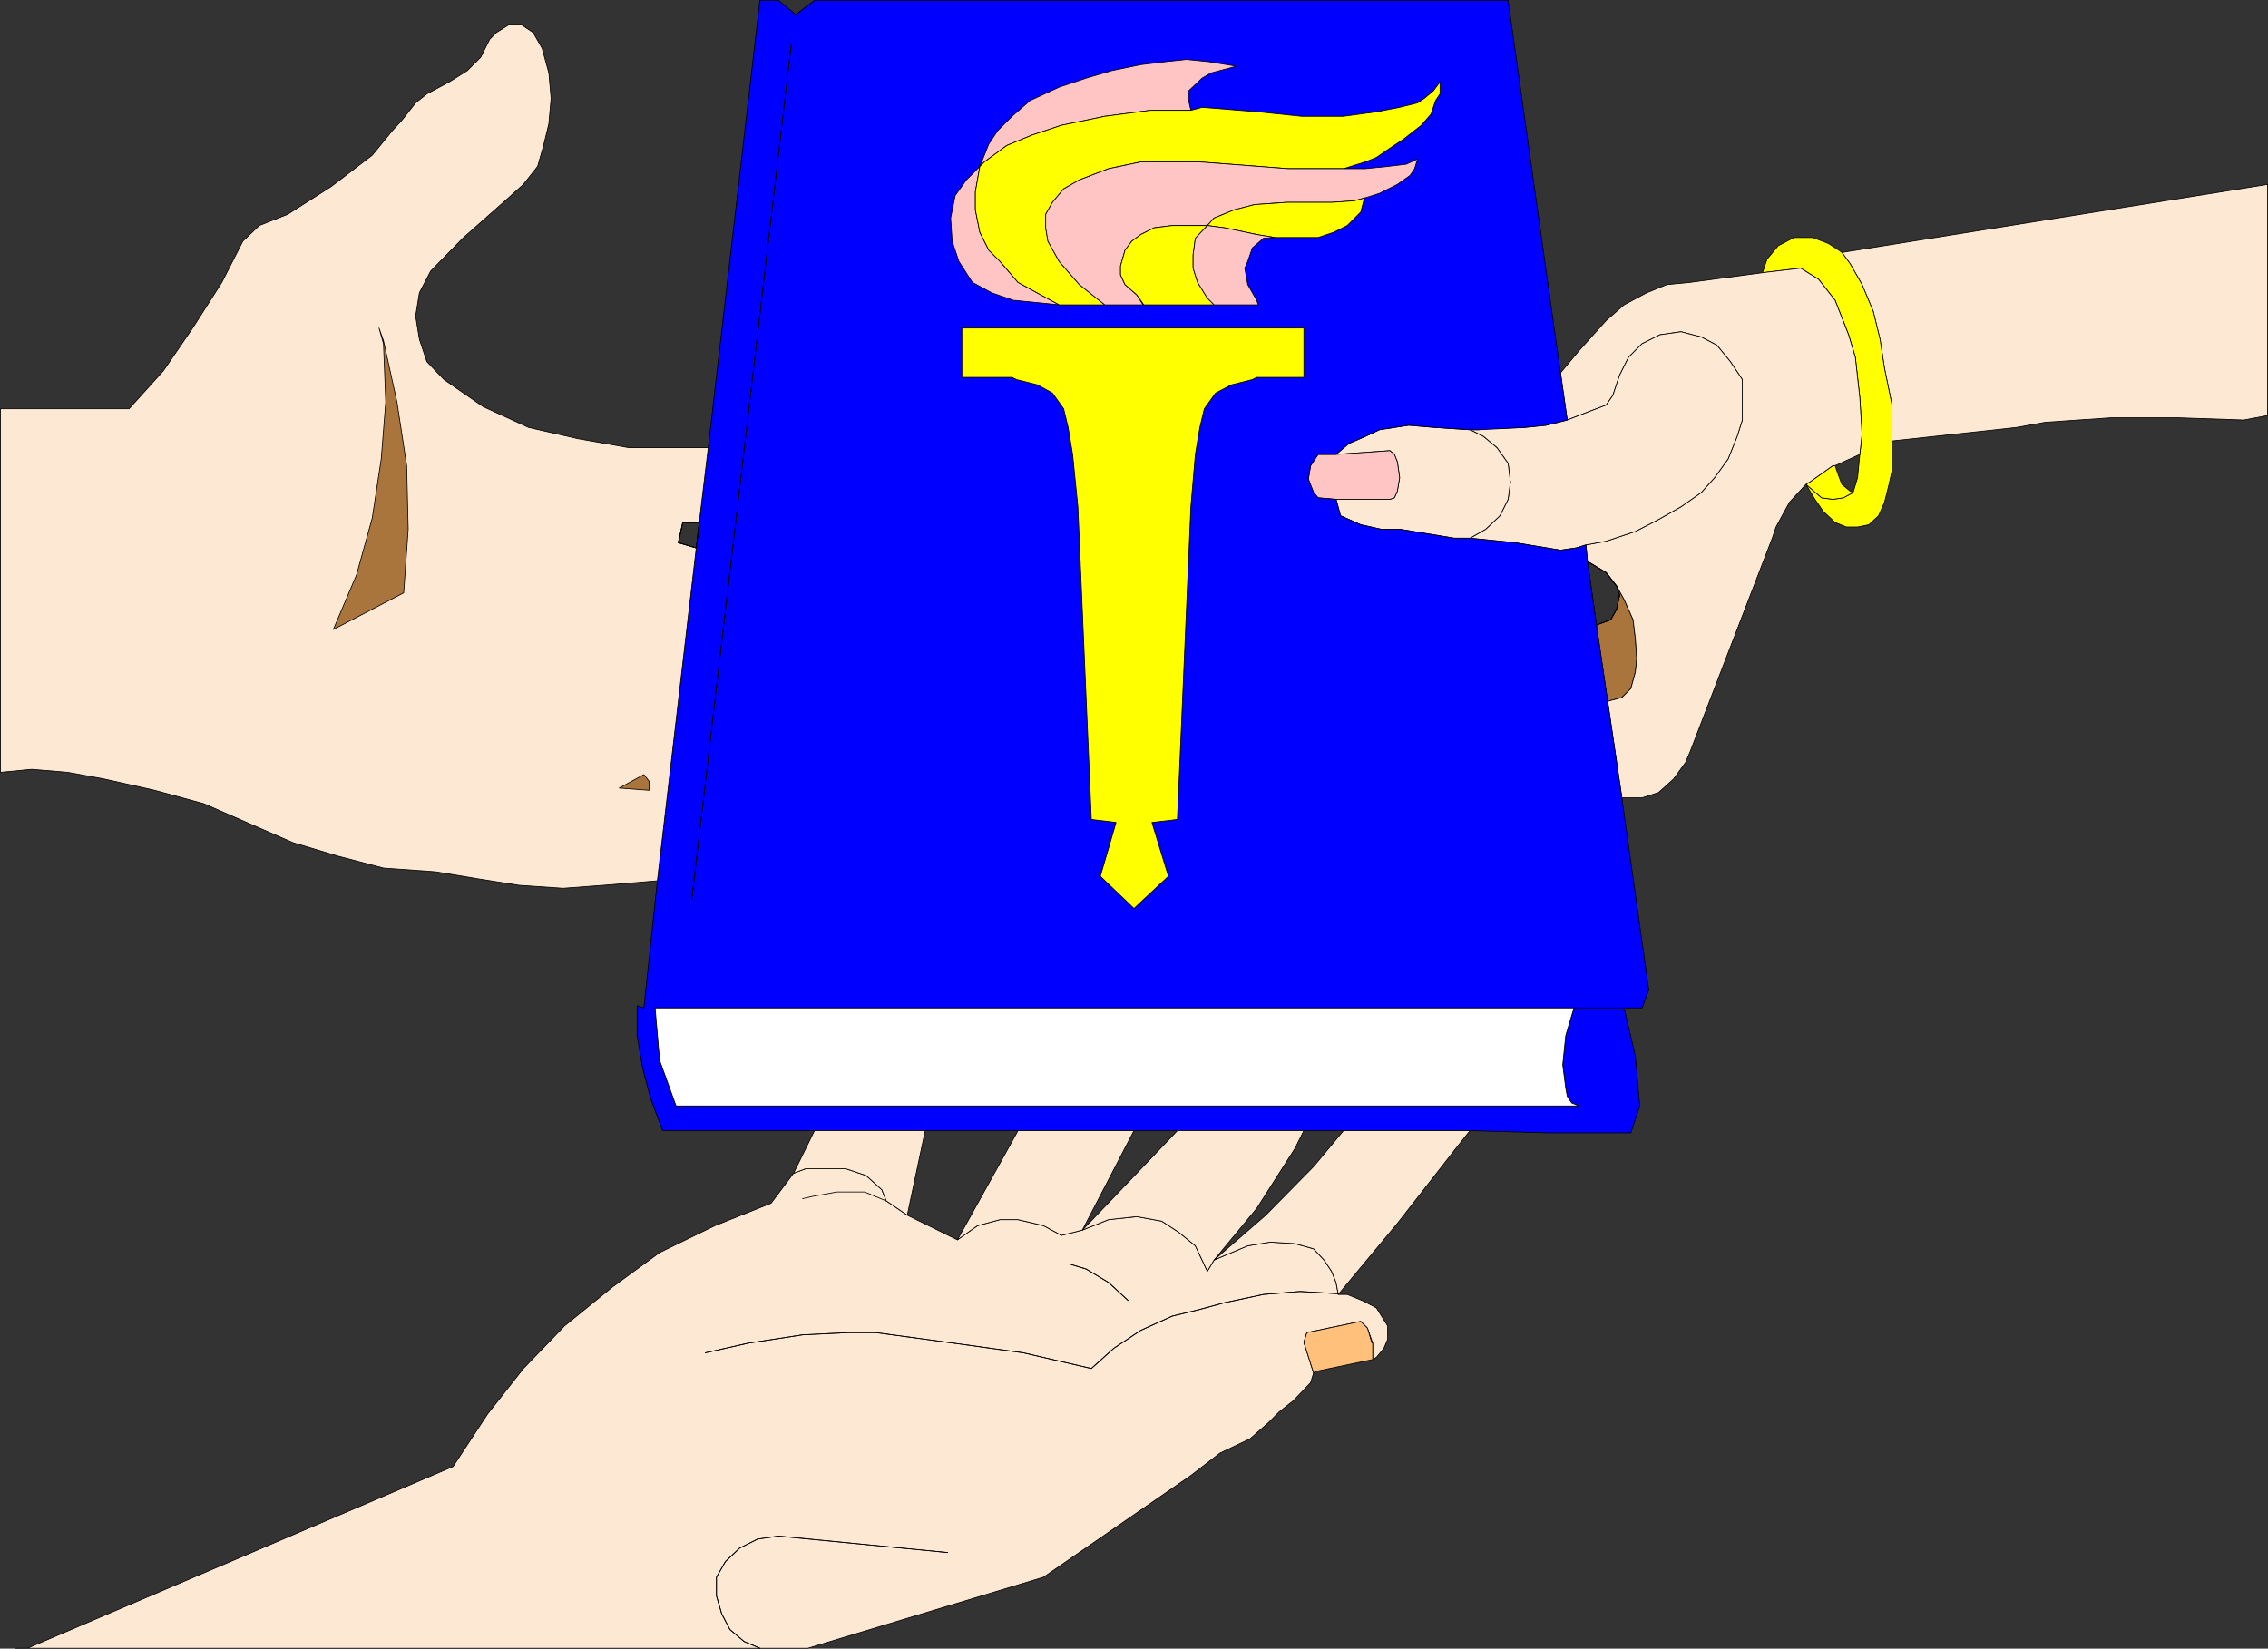 <?xml version="1.0" encoding="UTF-8" standalone="no"?>
<svg
   version="1.0"
   width="129.595mm"
   height="94.221mm"
   id="svg68"
   sodipodi:docname="Accreditation.wmf"
   xmlns:inkscape="http://www.inkscape.org/namespaces/inkscape"
   xmlns:sodipodi="http://sodipodi.sourceforge.net/DTD/sodipodi-0.dtd"
   xmlns="http://www.w3.org/2000/svg"
   xmlns:svg="http://www.w3.org/2000/svg">
  <rect width="100%" height="100%" fill="#333333" stroke="none"/>
  <sodipodi:namedview
     id="namedview68"
     pagecolor="#ffffff"
     bordercolor="#000000"
     borderopacity="0.25"
     inkscape:showpageshadow="2"
     inkscape:pageopacity="0.0"
     inkscape:pagecheckerboard="0"
     inkscape:deskcolor="#d1d1d1"
     inkscape:document-units="mm" />
  <defs
     id="defs1">
    <pattern
       id="WMFhbasepattern"
       patternUnits="userSpaceOnUse"
       width="6"
       height="6"
       x="0"
       y="0" />
  </defs>
  <path
     style="fill:#fde9d3;fill-opacity:1;fill-rule:evenodd;stroke:none"
     d="m 408.605,95.249 v -7.756 l -1.616,-7.917 -0.97,-6.301 -1.454,-5.978 -2.424,-5.817 -2.586,-4.524 -1.778,-2.424 91.95,-14.703 v 49.927 l -5.171,0.969 -14.221,-0.485 h -14.382 l -14.221,0.969 -6.302,1.131 -26.826,2.908 z"
     id="path1" />
  <path
     style="fill:none;stroke:#000000;stroke-width:0.162px;stroke-linecap:round;stroke-linejoin:round;stroke-miterlimit:4;stroke-dasharray:none;stroke-opacity:1"
     d="m 408.605,95.249 v -7.756 l -1.616,-7.917 -0.97,-6.301 -1.454,-5.978 -2.424,-5.817 -2.586,-4.524 -1.778,-2.424 91.95,-14.703 v 49.927 l -5.171,0.969 -14.221,-0.485 h -14.382 l -14.221,0.969 -6.302,1.131 -26.826,2.908 v 0"
     id="path2" />
  <path
     style="fill:#ffff00;fill-opacity:1;fill-rule:evenodd;stroke:none"
     d="m 393.415,107.529 2.424,0.323 2.262,-0.323 2.101,-1.131 0.97,-3.232 0.485,-5.009 0.485,-4.363 -0.485,-7.917 -0.97,-8.725 -1.454,-4.847 -2.909,-7.432 -3.555,-4.524 -3.878,-2.424 -8.242,0.969 0.97,-2.908 2.424,-2.908 3.394,-1.777 h 4.04 l 3.394,1.293 2.262,1.454 0.646,0.485 1.778,2.424 2.586,4.524 2.424,5.817 1.454,5.978 0.97,6.301 1.616,7.917 v 14.219 l -0.646,2.908 -0.97,3.878 -1.293,2.908 -2.101,1.939 -2.424,0.485 h -2.424 l -2.424,-0.969 -2.586,-2.424 -1.778,-2.585 -1.939,-3.232 z"
     id="path3" />
  <path
     style="fill:none;stroke:#000000;stroke-width:0.162px;stroke-linecap:round;stroke-linejoin:round;stroke-miterlimit:4;stroke-dasharray:none;stroke-opacity:1"
     d="m 393.415,107.529 2.424,0.323 2.262,-0.323 2.101,-1.131 0.97,-3.232 0.485,-5.009 0.485,-4.363 -0.485,-7.917 -0.97,-8.725 -1.454,-4.847 -2.909,-7.432 -3.555,-4.524 -3.878,-2.424 -8.242,0.969 0.97,-2.908 2.424,-2.908 3.394,-1.777 h 4.04 l 3.394,1.293 2.262,1.454 0.646,0.485 1.778,2.424 2.586,4.524 2.424,5.817 1.454,5.978 0.97,6.301 1.616,7.917 v 14.219 l -0.646,2.908 -0.97,3.878 -1.293,2.908 -2.101,1.939 -2.424,0.485 h -2.424 l -2.424,-0.969 -2.586,-2.424 -1.778,-2.585 -1.939,-3.232 3.394,2.908 v 0"
     id="path4" />
  <path
     style="fill:#ffff00;fill-opacity:1;fill-rule:evenodd;stroke:none"
     d="m 395.839,100.581 h 0.485 l 0.485,1.454 0.97,2.585 1.778,1.454 0.646,0.323 -2.101,1.131 -2.262,0.323 -2.424,-0.323 -3.394,-2.908 0.808,-0.485 z"
     id="path5" />
  <path
     style="fill:none;stroke:#000000;stroke-width:0.162px;stroke-linecap:round;stroke-linejoin:round;stroke-miterlimit:4;stroke-dasharray:none;stroke-opacity:1"
     d="m 395.839,100.581 h 0.485 l 0.485,1.454 0.97,2.585 1.778,1.454 0.646,0.323 -2.101,1.131 -2.262,0.323 -2.424,-0.323 -3.394,-2.908 0.808,-0.485 5.01,-3.555 v 0"
     id="path6" />
  <path
     style="fill:#a9753c;fill-opacity:1;fill-rule:evenodd;stroke:none"
     d="m 347.197,151.477 3.07,-0.808 1.939,-1.939 0.97,-3.555 0.323,-2.908 -0.323,-4.363 -0.485,-4.039 -1.939,-4.363 -1.616,-2.908 0.646,1.939 -0.646,3.07 -1.293,2.262 -3.07,1.131 z"
     id="path7" />
  <path
     style="fill:none;stroke:#000000;stroke-width:0.162px;stroke-linecap:round;stroke-linejoin:round;stroke-miterlimit:4;stroke-dasharray:none;stroke-opacity:1"
     d="m 347.197,151.477 3.07,-0.808 1.939,-1.939 0.97,-3.555 0.323,-2.908 -0.323,-4.363 -0.485,-4.039 -1.939,-4.363 -1.616,-2.908 0.646,1.939 -0.646,3.07 -1.293,2.262 -3.07,1.131 2.424,16.481 v 0"
     id="path8" />
  <path
     style="fill:#fde9d3;fill-opacity:1;fill-rule:evenodd;stroke:none"
     d="m 347.197,151.477 3.07,-0.808 1.939,-1.939 0.97,-3.555 0.323,-2.908 -0.323,-4.363 -0.485,-4.039 -1.939,-4.363 -1.616,-2.908 -2.262,-2.908 -4.04,-2.424 -0.323,-3.555 4.363,-0.808 6.302,-2.1 5.01,-2.585 4.848,-2.747 4.363,-3.07 2.909,-3.232 2.909,-4.039 1.939,-4.847 1.131,-3.555 v -8.725 l -2.586,-3.878 -2.909,-3.555 -3.394,-1.777 -4.363,-1.131 -4.525,0.646 -3.878,1.939 -2.909,2.908 -1.939,3.878 -1.454,4.363 -1.454,2.1 -3.394,1.293 -5.01,1.939 -1.454,-10.179 4.04,-4.847 5.818,-6.463 3.878,-3.393 4.848,-2.585 4.363,-1.777 5.01,-0.485 15.675,-2.1 8.242,-0.969 3.878,2.424 3.555,4.524 2.909,7.432 1.454,4.847 0.97,8.725 0.485,7.917 -0.485,4.363 -5.333,2.424 h -0.485 l -5.01,3.555 -0.808,0.485 -3.555,3.878 -2.909,5.332 -0.808,2.424 -17.776,46.211 -0.97,2.262 -2.586,3.555 -3.232,2.908 -3.555,1.131 h -4.363 z"
     id="path9" />
  <path
     style="fill:none;stroke:#000000;stroke-width:0.162px;stroke-linecap:round;stroke-linejoin:round;stroke-miterlimit:4;stroke-dasharray:none;stroke-opacity:1"
     d="m 347.197,151.477 3.07,-0.808 1.939,-1.939 0.97,-3.555 0.323,-2.908 -0.323,-4.363 -0.485,-4.039 -1.939,-4.363 -1.616,-2.908 -2.262,-2.908 -4.04,-2.424 -0.323,-3.555 4.363,-0.808 6.302,-2.1 5.01,-2.585 4.848,-2.747 4.363,-3.07 2.909,-3.232 2.909,-4.039 1.939,-4.847 1.131,-3.555 v -8.725 l -2.586,-3.878 -2.909,-3.555 -3.394,-1.777 -4.363,-1.131 -4.525,0.646 -3.878,1.939 -2.909,2.908 -1.939,3.878 -1.454,4.363 -1.454,2.1 -3.394,1.293 -5.01,1.939 -1.454,-10.179 4.04,-4.847 5.818,-6.463 3.878,-3.393 4.848,-2.585 4.363,-1.777 5.01,-0.485 15.675,-2.1 8.242,-0.969 3.878,2.424 3.555,4.524 2.909,7.432 1.454,4.847 0.97,8.725 0.485,7.917 -0.485,4.363 -5.333,2.424 h -0.485 l -5.01,3.555 -0.808,0.485 -3.555,3.878 -2.909,5.332 -0.808,2.424 -17.776,46.211 -0.97,2.262 -2.586,3.555 -3.232,2.908 -3.555,1.131 h -4.363 l -3.07,-20.843 v 0"
     id="path10" />
  <path
     style="fill:#fde9d3;fill-opacity:1;fill-rule:evenodd;stroke:none"
     d="m 319.24,92.664 9.858,-0.323 4.848,-0.485 4.525,-1.131 5.01,-1.939 3.394,-1.293 1.454,-2.1 1.454,-4.363 1.939,-3.878 2.909,-2.908 3.878,-1.939 4.525,-0.646 4.363,1.131 3.394,1.777 2.909,3.555 2.586,3.878 v 8.725 l -1.131,3.555 -1.939,4.847 -2.909,4.039 -2.909,3.232 -4.363,3.07 -4.848,2.747 -5.01,2.585 -6.302,2.1 -4.363,0.808 -2.101,0.646 -3.394,0.485 -9.858,-1.616 -9.696,-0.969 3.394,-1.939 3.07,-2.908 1.778,-3.555 0.485,-3.716 -0.485,-4.039 -2.424,-3.393 -2.909,-2.424 -2.909,-1.454 h 1.939 v 0 z"
     id="path11" />
  <path
     style="fill:none;stroke:#000000;stroke-width:0.162px;stroke-linecap:round;stroke-linejoin:round;stroke-miterlimit:4;stroke-dasharray:none;stroke-opacity:1"
     d="m 319.24,92.664 9.858,-0.323 4.848,-0.485 4.525,-1.131 5.01,-1.939 3.394,-1.293 1.454,-2.1 1.454,-4.363 1.939,-3.878 2.909,-2.908 3.878,-1.939 4.525,-0.646 4.363,1.131 3.394,1.777 2.909,3.555 2.586,3.878 v 8.725 l -1.131,3.555 -1.939,4.847 -2.909,4.039 -2.909,3.232 -4.363,3.07 -4.848,2.747 -5.01,2.585 -6.302,2.1 -4.363,0.808 -2.101,0.646 -3.394,0.485 -9.858,-1.616 -9.696,-0.969 3.394,-1.939 3.07,-2.908 1.778,-3.555 0.485,-3.716 -0.485,-4.039 -2.424,-3.393 -2.909,-2.424 -2.909,-1.454 h 1.939 v 0"
     id="path12" />
  <path
     style="fill:#fde9d3;fill-opacity:1;fill-rule:evenodd;stroke:none"
     d="m 291.445,95.572 -2.909,2.585 11.635,-0.808 0.97,0.808 0.646,1.616 0.485,3.393 -0.485,2.908 -0.646,1.454 -0.97,0.323 h -11.635 l 0.97,3.555 4.363,1.939 4.363,0.969 h 4.04 l 11.797,1.939 h 3.394 l 3.394,-1.939 3.07,-2.908 1.778,-3.555 0.485,-3.716 -0.485,-4.039 -2.424,-3.393 -2.909,-2.424 -2.909,-1.454 -7.434,-0.485 -5.818,-0.485 -6.302,0.969 -3.07,1.454 -3.394,1.454 v 0 z"
     id="path13" />
  <path
     style="fill:none;stroke:#000000;stroke-width:0.162px;stroke-linecap:round;stroke-linejoin:round;stroke-miterlimit:4;stroke-dasharray:none;stroke-opacity:1"
     d="m 291.445,95.572 -2.909,2.585 11.635,-0.808 0.97,0.808 0.646,1.616 0.485,3.393 -0.485,2.908 -0.646,1.454 -0.97,0.323 h -11.635 l 0.97,3.555 4.363,1.939 4.363,0.969 h 4.04 l 11.797,1.939 h 3.394 l 3.394,-1.939 3.07,-2.908 1.778,-3.555 0.485,-3.716 -0.485,-4.039 -2.424,-3.393 -2.909,-2.424 -2.909,-1.454 -7.434,-0.485 -5.818,-0.485 -6.302,0.969 -3.07,1.454 -3.394,1.454 v 0"
     id="path14" />
  <path
     style="fill:#ffc5c5;fill-opacity:1;fill-rule:evenodd;stroke:none"
     d="m 301.141,98.157 -0.97,-0.808 -11.635,0.808 h -3.878 l -1.616,2.424 -0.485,2.908 1.131,2.908 0.97,1.131 3.878,0.323 h 11.635 l 0.97,-0.323 0.646,-1.454 0.485,-2.908 -0.485,-3.393 -0.646,-1.616 z"
     id="path15" />
  <path
     style="fill:none;stroke:#000000;stroke-width:0.162px;stroke-linecap:round;stroke-linejoin:round;stroke-miterlimit:4;stroke-dasharray:none;stroke-opacity:1"
     d="m 301.141,98.157 -0.97,-0.808 -11.635,0.808 h -3.878 l -1.616,2.424 -0.485,2.908 1.131,2.908 0.97,1.131 3.878,0.323 h 11.635 l 0.97,-0.323 0.646,-1.454 0.485,-2.908 -0.485,-3.393 -0.646,-1.616 v 0"
     id="path16" />
  <path
     style="fill:none;stroke:#000000;stroke-width:0.162px;stroke-linecap:round;stroke-linejoin:round;stroke-miterlimit:4;stroke-dasharray:none;stroke-opacity:1"
     d="m 342.834,121.262 1.939,13.734 3.07,-1.131 1.293,-2.262 0.646,-3.07 -0.646,-1.939 -2.262,-2.908 -4.04,-2.424"
     id="path17" />
  <path
     style="fill:none;stroke:#000000;stroke-width:0.162px;stroke-linecap:round;stroke-linejoin:round;stroke-miterlimit:4;stroke-dasharray:none;stroke-opacity:1"
     d="m 342.834,121.262 1.939,13.734 3.07,-1.131 1.293,-2.262 0.646,-3.07 -0.646,-1.939 -2.262,-2.908 -4.04,-2.424"
     id="path18" />
  <path
     style="fill:#0000ff;fill-opacity:1;fill-rule:evenodd;stroke:none"
     d="m 288.375,98.157 h -3.717 l -1.616,2.424 -0.485,2.908 1.131,2.908 0.97,1.131 3.878,0.323 0.97,3.555 4.363,1.939 4.363,0.969 h 4.04 l 11.797,1.939 h 3.394 l 9.696,0.969 9.858,1.616 3.394,-0.485 2.101,-0.646 0.323,3.555 1.939,13.734 2.424,16.481 3.07,20.843 5.818,41.525 -1.454,3.878 H 141.481 l 0.97,11.31 3.555,9.856 h 195.051 l -1.616,-0.646 -0.97,-1.454 -0.323,-1.777 -0.646,-5.009 0.646,-6.301 1.778,-5.978 h 10.827 l 2.424,10.341 0.97,10.826 -1.939,5.817 h -17.614 l -17.13,-0.485 h -174.366 l -2.586,-6.948 -1.778,-6.786 -1.131,-6.786 v -6.463 l 1.454,0.485 2.909,-27.468 8.403,-71.901 0.646,-5.494 1.939,-16.158 11.15,-96.622 h 4.04 l 3.717,3.07 4.04,-3.07 h 149.803 l 11.312,80.465 1.454,10.179 -4.525,1.131 -4.848,0.485 -9.696,0.485 h -1.939 l -7.434,-0.485 -5.818,-0.485 -6.302,0.969 -3.07,1.454 -3.394,1.454 -2.909,2.424 v 0 z"
     id="path19" />
  <path
     style="fill:none;stroke:#000000;stroke-width:0.162px;stroke-linecap:round;stroke-linejoin:round;stroke-miterlimit:4;stroke-dasharray:none;stroke-opacity:1"
     d="m 288.375,98.157 h -3.717 l -1.616,2.424 -0.485,2.908 1.131,2.908 0.97,1.131 3.878,0.323 0.97,3.555 4.363,1.939 4.363,0.969 h 4.04 l 11.797,1.939 h 3.394 l 9.696,0.969 9.858,1.616 3.394,-0.485 2.101,-0.646 0.323,3.555 1.939,13.734 2.424,16.481 3.07,20.843 5.818,41.525 -1.454,3.878 H 141.481 l 0.97,11.31 3.555,9.856 h 195.051 l -1.616,-0.646 -0.97,-1.454 -0.323,-1.777 -0.646,-5.009 0.646,-6.301 1.778,-5.978 h 10.827 l 2.424,10.341 0.97,10.826 -1.939,5.817 h -17.614 l -17.13,-0.485 h -174.366 l -2.586,-6.948 -1.778,-6.786 -1.131,-6.786 v -6.463 l 1.454,0.485 2.909,-27.468 8.403,-71.901 0.646,-5.494 1.939,-16.158 11.15,-96.622 h 4.04 l 3.717,3.07 4.04,-3.07 h 149.803 l 11.312,80.465 1.454,10.179 -4.525,1.131 -4.848,0.485 -9.696,0.485 h -1.939 l -7.434,-0.485 -5.818,-0.485 -6.302,0.969 -3.07,1.454 -3.394,1.454 -2.909,2.424 v 0"
     id="path20" />
  <path
     style="fill:#ffffff;fill-opacity:1;fill-rule:evenodd;stroke:none"
     d="m 339.925,217.723 -1.778,5.978 -0.646,6.301 0.646,5.009 0.323,1.777 0.97,1.454 1.616,0.646 H 146.005 l -3.555,-9.856 -0.97,-11.31 h 198.445 z"
     id="path21" />
  <path
     style="fill:none;stroke:#000000;stroke-width:0.162px;stroke-linecap:round;stroke-linejoin:round;stroke-miterlimit:4;stroke-dasharray:none;stroke-opacity:1"
     d="m 339.925,217.723 -1.778,5.978 -0.646,6.301 0.646,5.009 0.323,1.777 0.97,1.454 1.616,0.646 H 146.005 l -3.555,-9.856 -0.97,-11.31 h 198.445 v 0"
     id="path22" />
  <path
     style="fill:#ffff00;fill-opacity:1;fill-rule:evenodd;stroke:none"
     d="m 281.588,70.851 v 10.664 h -10.181 l -0.97,0.485 -4.525,1.131 -3.394,1.777 -2.424,3.393 -0.97,4.039 -0.97,5.817 -0.97,11.31 -2.909,67.539 -5.494,0.646 3.555,11.633 -7.434,6.948 -7.272,-6.948 3.394,-11.633 -5.333,-0.646 -2.909,-67.539 -1.131,-11.31 -0.97,-5.817 -0.97,-4.039 -2.424,-3.393 -3.232,-1.777 -4.525,-1.131 -0.97,-0.485 H 207.737 V 70.851 h 73.851 z"
     id="path23" />
  <path
     style="fill:none;stroke:#000000;stroke-width:0.162px;stroke-linecap:round;stroke-linejoin:round;stroke-miterlimit:4;stroke-dasharray:none;stroke-opacity:1"
     d="m 281.588,70.851 v 10.664 h -10.181 l -0.97,0.485 -4.525,1.131 -3.394,1.777 -2.424,3.393 -0.97,4.039 -0.97,5.817 -0.97,11.31 -2.909,67.539 -5.494,0.646 3.555,11.633 -7.434,6.948 -7.272,-6.948 3.394,-11.633 -5.333,-0.646 -2.909,-67.539 -1.131,-11.31 -0.97,-5.817 -0.97,-4.039 -2.424,-3.393 -3.232,-1.777 -4.525,-1.131 -0.97,-0.485 H 207.737 V 70.851 h 73.851 v 0"
     id="path24" />
  <path
     style="fill:#ffc5c5;fill-opacity:1;fill-rule:evenodd;stroke:none"
     d="m 218.887,64.873 -4.686,-1.616 -4.202,-2.262 -2.909,-4.524 -1.454,-4.363 -0.323,-5.009 0.97,-4.847 2.424,-3.393 2.909,-2.908 -0.97,5.494 v 3.878 l 0.97,4.847 1.939,3.878 2.424,2.424 3.878,4.524 5.01,2.747 3.878,2.1 -9.696,-0.969 v 0 z"
     id="path25" />
  <path
     style="fill:none;stroke:#000000;stroke-width:0.162px;stroke-linecap:round;stroke-linejoin:round;stroke-miterlimit:4;stroke-dasharray:none;stroke-opacity:1"
     d="m 218.887,64.873 -4.686,-1.616 -4.202,-2.262 -2.909,-4.524 -1.454,-4.363 -0.323,-5.009 0.97,-4.847 2.424,-3.393 2.909,-2.908 -0.97,5.494 v 3.878 l 0.97,4.847 1.939,3.878 2.424,2.424 3.878,4.524 5.01,2.747 3.878,2.1 -9.696,-0.969 v 0"
     id="path26" />
  <path
     style="fill:#ffc5c5;fill-opacity:1;fill-rule:evenodd;stroke:none"
     d="m 211.615,35.951 0.97,-0.969 4.848,-3.555 5.494,-2.262 6.302,-2.1 9.373,-1.939 9.858,-1.293 h 8.726 l -0.485,-2.1 V 19.631 l 2.909,-2.747 1.939,-1.131 5.494,-1.454 -5.979,-0.969 -4.848,-0.485 -4.525,0.485 -5.333,0.646 -6.302,1.293 -5.494,1.616 -5.818,1.939 -6.302,2.908 -3.878,3.393 -3.07,3.07 -1.939,2.908 z"
     id="path27" />
  <path
     style="fill:none;stroke:#000000;stroke-width:0.162px;stroke-linecap:round;stroke-linejoin:round;stroke-miterlimit:4;stroke-dasharray:none;stroke-opacity:1"
     d="m 211.615,35.951 0.97,-0.969 4.848,-3.555 5.494,-2.262 6.302,-2.1 9.373,-1.939 9.858,-1.293 h 8.726 l -0.485,-2.1 V 19.631 l 2.909,-2.747 1.939,-1.131 5.494,-1.454 -5.979,-0.969 -4.848,-0.485 -4.525,0.485 -5.333,0.646 -6.302,1.293 -5.494,1.616 -5.818,1.939 -6.302,2.908 -3.878,3.393 -3.07,3.07 -1.939,2.908 -1.939,4.847 v 0"
     id="path28" />
  <path
     style="fill:#ffff00;fill-opacity:1;fill-rule:evenodd;stroke:none"
     d="m 238.602,65.842 -5.494,-4.363 -4.363,-5.009 -2.424,-4.363 -0.485,-2.908 v -2.908 l 1.454,-2.585 2.424,-2.908 3.394,-1.939 6.302,-2.424 6.949,-1.454 h 12.766 l 6.464,0.485 12.605,0.969 h 11.958 l 4.686,-1.454 2.424,-0.969 2.101,-1.454 3.878,-2.585 3.717,-2.908 2.101,-2.424 0.97,-2.908 0.97,-1.454 v -2.585 l -1.454,1.939 -1.939,1.616 -1.454,0.969 -3.878,0.969 -5.01,0.969 -7.11,0.969 h -9.05 l -9.373,-0.969 -12.12,-0.969 -2.424,0.646 h -8.726 l -9.858,1.293 -9.373,1.939 -6.302,2.1 -5.494,2.262 -4.848,3.555 -0.97,0.969 -0.97,5.494 v 3.878 l 0.97,4.847 1.939,3.878 2.424,2.424 3.878,4.524 5.01,2.747 3.878,2.1 z"
     id="path29" />
  <path
     style="fill:none;stroke:#000000;stroke-width:0.162px;stroke-linecap:round;stroke-linejoin:round;stroke-miterlimit:4;stroke-dasharray:none;stroke-opacity:1"
     d="m 238.602,65.842 -5.494,-4.363 -4.363,-5.009 -2.424,-4.363 -0.485,-2.908 v -2.908 l 1.454,-2.585 2.424,-2.908 3.394,-1.939 6.302,-2.424 6.949,-1.454 h 12.766 l 6.464,0.485 12.605,0.969 h 11.958 l 4.686,-1.454 2.424,-0.969 2.101,-1.454 3.878,-2.585 3.717,-2.908 2.101,-2.424 0.97,-2.908 0.97,-1.454 v -2.585 l -1.454,1.939 -1.939,1.616 -1.454,0.969 -3.878,0.969 -5.01,0.969 -7.11,0.969 h -9.05 l -9.373,-0.969 -12.12,-0.969 -2.424,0.646 h -8.726 l -9.858,1.293 -9.373,1.939 -6.302,2.1 -5.494,2.262 -4.848,3.555 -0.97,0.969 -0.97,5.494 v 3.878 l 0.97,4.847 1.939,3.878 2.424,2.424 3.878,4.524 5.01,2.747 3.878,2.1 h 9.858 v 0"
     id="path30" />
  <path
     style="fill:#ffc5c5;fill-opacity:1;fill-rule:evenodd;stroke:none"
     d="m 246.844,65.842 -1.293,-2.1 -2.586,-2.262 -0.97,-2.1 v -1.939 l 0.97,-3.393 1.454,-1.939 1.939,-1.454 2.909,-1.454 3.878,-0.485 h 7.595 l 1.454,-1.616 4.363,-1.777 4.363,-1.131 6.949,-0.485 h 9.696 l 4.848,-0.323 2.424,-0.646 3.07,-0.969 3.878,-1.939 2.747,-1.939 0.97,-1.454 0.646,-2.1 -2.424,1.131 -4.04,0.485 -4.848,0.485 h -16.645 l -12.605,-0.969 -6.464,-0.485 h -12.766 l -6.949,1.454 -6.302,2.424 -3.394,1.939 -2.424,2.908 -1.454,2.585 v 2.908 l 0.485,2.908 2.424,4.363 4.363,5.009 5.494,4.363 h 8.403 v 0 z"
     id="path31" />
  <path
     style="fill:none;stroke:#000000;stroke-width:0.162px;stroke-linecap:round;stroke-linejoin:round;stroke-miterlimit:4;stroke-dasharray:none;stroke-opacity:1"
     d="m 246.844,65.842 -1.293,-2.1 -2.586,-2.262 -0.97,-2.1 v -1.939 l 0.97,-3.393 1.454,-1.939 1.939,-1.454 2.909,-1.454 3.878,-0.485 h 7.595 l 1.454,-1.616 4.363,-1.777 4.363,-1.131 6.949,-0.485 h 9.696 l 4.848,-0.323 2.424,-0.646 3.07,-0.969 3.878,-1.939 2.747,-1.939 0.97,-1.454 0.646,-2.1 -2.424,1.131 -4.04,0.485 -4.848,0.485 h -16.645 l -12.605,-0.969 -6.464,-0.485 h -12.766 l -6.949,1.454 -6.302,2.424 -3.394,1.939 -2.424,2.908 -1.454,2.585 v 2.908 l 0.485,2.908 2.424,4.363 4.363,5.009 5.494,4.363 h 8.403 v 0"
     id="path32" />
  <path
     style="fill:#ffff00;fill-opacity:1;fill-rule:evenodd;stroke:none"
     d="m 262.196,65.842 -1.454,-1.454 -2.101,-3.393 -0.97,-3.07 v -2.908 l 0.485,-3.555 2.586,-2.747 h -7.595 l -3.878,0.485 -2.909,1.454 -1.939,1.454 -1.454,1.939 -0.97,3.393 v 1.939 l 0.97,2.1 2.586,2.262 1.454,2.1 z"
     id="path33" />
  <path
     style="fill:none;stroke:#000000;stroke-width:0.162px;stroke-linecap:round;stroke-linejoin:round;stroke-miterlimit:4;stroke-dasharray:none;stroke-opacity:1"
     d="m 262.196,65.842 -1.454,-1.454 -2.101,-3.393 -0.97,-3.07 v -2.908 l 0.485,-3.555 2.586,-2.747 h -7.595 l -3.878,0.485 -2.909,1.454 -1.939,1.454 -1.454,1.939 -0.97,3.393 v 1.939 l 0.97,2.1 2.586,2.262 1.454,2.1 h 15.19 v 0"
     id="path34" />
  <path
     style="fill:#ffff00;fill-opacity:1;fill-rule:evenodd;stroke:none"
     d="m 294.677,42.737 -0.808,3.07 -2.909,2.908 -2.909,1.454 -3.394,1.131 h -9.373 l -3.878,-0.646 -6.949,-1.454 -3.717,-0.485 1.454,-1.616 4.363,-1.777 4.363,-1.131 6.949,-0.485 h 9.696 l 4.848,-0.323 2.424,-0.646 v 0 z"
     id="path35" />
  <path
     style="fill:none;stroke:#000000;stroke-width:0.162px;stroke-linecap:round;stroke-linejoin:round;stroke-miterlimit:4;stroke-dasharray:none;stroke-opacity:1"
     d="m 294.677,42.737 -0.808,3.07 -2.909,2.908 -2.909,1.454 -3.394,1.131 h -9.373 l -3.878,-0.646 -6.949,-1.454 -3.717,-0.485 1.454,-1.616 4.363,-1.777 4.363,-1.131 6.949,-0.485 h 9.696 l 4.848,-0.323 2.424,-0.646 v 0"
     id="path36" />
  <path
     style="fill:#ffc5c5;fill-opacity:1;fill-rule:evenodd;stroke:none"
     d="m 262.196,65.842 -1.454,-1.454 -2.101,-3.393 -0.97,-3.07 v -2.908 l 0.485,-3.555 2.586,-2.747 3.717,0.485 6.949,1.454 3.878,0.646 -2.424,0.162 -2.424,2.1 -0.97,2.908 -0.646,1.454 0.646,3.555 1.939,3.393 0.323,0.969 z"
     id="path37" />
  <path
     style="fill:none;stroke:#000000;stroke-width:0.162px;stroke-linecap:round;stroke-linejoin:round;stroke-miterlimit:4;stroke-dasharray:none;stroke-opacity:1"
     d="m 262.196,65.842 -1.454,-1.454 -2.101,-3.393 -0.97,-3.07 v -2.908 l 0.485,-3.555 2.586,-2.747 3.717,0.485 6.949,1.454 3.878,0.646 -2.424,0.162 -2.424,2.1 -0.97,2.908 -0.646,1.454 0.646,3.555 1.939,3.393 0.323,0.969 h -9.534 v 0"
     id="path38" />
  <path
     style="fill:none;stroke:#000000;stroke-width:0.162px;stroke-linecap:round;stroke-linejoin:round;stroke-miterlimit:4;stroke-dasharray:none;stroke-opacity:1"
     d="M 170.892,9.614 149.399,194.295"
     id="path39" />
  <path
     style="fill:none;stroke:#000000;stroke-width:0.162px;stroke-linecap:round;stroke-linejoin:round;stroke-miterlimit:4;stroke-dasharray:none;stroke-opacity:1"
     d="M 170.892,9.614 149.399,194.295"
     id="path40" />
  <path
     style="fill:none;stroke:#000000;stroke-width:0.162px;stroke-linecap:round;stroke-linejoin:round;stroke-miterlimit:4;stroke-dasharray:none;stroke-opacity:1"
     d="M 146.813,213.845 H 349.136"
     id="path41" />
  <path
     style="fill:none;stroke:#000000;stroke-width:0.162px;stroke-linecap:round;stroke-linejoin:round;stroke-miterlimit:4;stroke-dasharray:none;stroke-opacity:1"
     d="M 146.813,213.845 H 349.136"
     id="path42" />
  <path
     style="fill:#fde9d3;fill-opacity:1;fill-rule:evenodd;stroke:none"
     d="m 180.588,257.471 h 6.141 l 4.686,1.939 -0.97,-2.424 -3.394,-3.07 -4.363,-1.454 h -8.726 l -2.586,0.969 -4.848,6.463 -12.12,4.847 -11.958,5.817 -10.181,7.432 -10.342,8.402 -8.888,9.21 -7.757,9.856 -7.434,11.31 -91.95,39.263 H 3.313 174.447 l 50.904,-15.35 31.835,-21.974 6.302,-4.847 6.464,-3.07 3.878,-3.393 2.424,-2.424 3.07,-2.424 3.717,-3.878 0.646,-2.1 -2.101,-6.625 0.646,-2.1 11.635,-2.424 1.454,1.454 1.131,3.232 v 3.555 l 0.808,-0.485 1.616,-1.939 0.808,-1.939 v -2.908 l -2.424,-3.878 -2.747,-1.454 -3.555,-1.454 h -1.939 l -0.485,-2.585 -0.97,-2.424 -1.616,-2.424 -2.262,-2.424 -4.04,-1.131 -5.333,-0.323 -4.848,0.808 -5.01,2.1 -2.262,0.969 -1.454,2.424 -2.586,-5.494 -3.555,-2.908 -3.717,-2.424 -5.333,-0.969 -6.141,0.646 -5.656,2.262 -4.525,1.131 -3.878,-2.1 -5.494,-1.293 h -3.878 l -4.848,1.293 -4.363,3.07 -10.827,-5.332 -4.525,-3.07 -4.686,-1.939 h -5.979 l -5.333,0.969 -2.101,0.485 2.101,-0.485 5.333,-0.969 v 0 z"
     id="path43" />
  <path
     style="fill:none;stroke:#000000;stroke-width:0.162px;stroke-linecap:round;stroke-linejoin:round;stroke-miterlimit:4;stroke-dasharray:none;stroke-opacity:1"
     d="m 180.588,257.471 h 6.141 l 4.686,1.939 -0.97,-2.424 -3.394,-3.07 -4.363,-1.454 h -8.726 l -2.586,0.969 -4.848,6.463 -12.12,4.847 -11.958,5.817 -10.181,7.432 -10.342,8.402 -8.888,9.21 -7.757,9.856 -7.434,11.31 -91.95,39.263 H 3.313 174.447 l 50.904,-15.35 31.835,-21.974 6.302,-4.847 6.464,-3.07 3.878,-3.393 2.424,-2.424 3.07,-2.424 3.717,-3.878 0.646,-2.1 -2.101,-6.625 0.646,-2.1 11.635,-2.424 1.454,1.454 1.131,3.232 v 3.555 l 0.808,-0.485 1.616,-1.939 0.808,-1.939 v -2.908 l -2.424,-3.878 -2.747,-1.454 -3.555,-1.454 h -1.939 l -0.485,-2.585 -0.97,-2.424 -1.616,-2.424 -2.262,-2.424 -4.04,-1.131 -5.333,-0.323 -4.848,0.808 -5.01,2.1 -2.262,0.969 -1.454,2.424 -2.586,-5.494 -3.555,-2.908 -3.717,-2.424 -5.333,-0.969 -6.141,0.646 -5.656,2.262 -4.525,1.131 -3.878,-2.1 -5.494,-1.293 h -3.878 l -4.848,1.293 -4.363,3.07 -10.827,-5.332 -4.525,-3.07 -4.686,-1.939 h -5.979 l -5.333,0.969 -2.101,0.485 2.101,-0.485 5.333,-0.969 v 0"
     id="path44" />
  <path
     style="fill:#fde9d3;fill-opacity:1;fill-rule:evenodd;stroke:none"
     d="m 182.689,252.462 4.363,1.454 3.394,3.07 0.97,2.424 4.525,3.07 3.878,-18.258 H 175.901 l -4.525,9.21 2.586,-0.969 z"
     id="path45" />
  <path
     style="fill:none;stroke:#000000;stroke-width:0.162px;stroke-linecap:round;stroke-linejoin:round;stroke-miterlimit:4;stroke-dasharray:none;stroke-opacity:1"
     d="m 182.689,252.462 4.363,1.454 3.394,3.07 0.97,2.424 4.525,3.07 3.878,-18.258 H 175.901 l -4.525,9.21 2.586,-0.969 h 8.726 v 0"
     id="path46" />
  <path
     style="fill:#fde9d3;fill-opacity:1;fill-rule:evenodd;stroke:none"
     d="m 211.13,264.742 4.848,-1.293 h 3.878 l 5.494,1.293 3.878,2.1 4.525,-1.131 11.15,-21.49 h -25.048 l -13.09,23.59 z"
     id="path47" />
  <path
     style="fill:none;stroke:#000000;stroke-width:0.162px;stroke-linecap:round;stroke-linejoin:round;stroke-miterlimit:4;stroke-dasharray:none;stroke-opacity:1"
     d="m 211.13,264.742 4.848,-1.293 h 3.878 l 5.494,1.293 3.878,2.1 4.525,-1.131 11.15,-21.49 h -25.048 l -13.09,23.59 4.363,-3.07 v 0"
     id="path48" />
  <path
     style="fill:#fde9d3;fill-opacity:1;fill-rule:evenodd;stroke:none"
     d="m 245.389,262.803 -5.979,0.646 -5.656,2.262 20.523,-21.49 h 27.31 l -1.939,3.878 -8.242,12.926 -9.211,11.149 -1.454,2.424 -2.586,-5.494 -3.555,-2.908 -3.717,-2.424 -5.333,-0.969 v 0 z"
     id="path49" />
  <path
     style="fill:none;stroke:#000000;stroke-width:0.162px;stroke-linecap:round;stroke-linejoin:round;stroke-miterlimit:4;stroke-dasharray:none;stroke-opacity:1"
     d="m 245.389,262.803 -5.979,0.646 -5.656,2.262 20.523,-21.49 h 27.31 l -1.939,3.878 -8.242,12.926 -9.211,11.149 -1.454,2.424 -2.586,-5.494 -3.555,-2.908 -3.717,-2.424 -5.333,-0.969 v 0"
     id="path50" />
  <path
     style="fill:#fde9d3;fill-opacity:1;fill-rule:evenodd;stroke:none"
     d="m 269.468,269.104 4.848,-0.808 5.333,0.323 4.04,1.131 2.262,2.424 1.616,2.424 0.97,2.424 0.485,2.585 12.766,-15.35 12.605,-16.158 3.07,-3.878 h -27.31 l -6.464,7.756 -10.342,10.502 -11.15,9.695 2.262,-0.969 5.01,-2.1 z"
     id="path51" />
  <path
     style="fill:none;stroke:#000000;stroke-width:0.162px;stroke-linecap:round;stroke-linejoin:round;stroke-miterlimit:4;stroke-dasharray:none;stroke-opacity:1"
     d="m 269.468,269.104 4.848,-0.808 5.333,0.323 4.04,1.131 2.262,2.424 1.616,2.424 0.97,2.424 0.485,2.585 12.766,-15.35 12.605,-16.158 3.07,-3.878 h -27.31 l -6.464,7.756 -10.342,10.502 -11.15,9.695 2.262,-0.969 5.01,-2.1 v 0"
     id="path52" />
  <path
     style="fill:#ffc07b;fill-opacity:1;fill-rule:evenodd;stroke:none"
     d="m 296.293,290.109 -0.97,-3.232 -1.454,-1.454 -11.635,2.424 -0.646,2.1 2.101,6.625 0.323,-0.323 12.443,-2.585 v -3.555 0 z"
     id="path53" />
  <path
     style="fill:none;stroke:#000000;stroke-width:0.162px;stroke-linecap:round;stroke-linejoin:round;stroke-miterlimit:4;stroke-dasharray:none;stroke-opacity:1"
     d="m 296.293,290.109 -0.97,-3.232 -1.454,-1.454 -11.635,2.424 -0.646,2.1 2.101,6.625 0.323,-0.323 12.443,-2.585 v -3.555 0"
     id="path54" />
  <path
     style="fill:none;stroke:#000000;stroke-width:0.162px;stroke-linecap:round;stroke-linejoin:round;stroke-miterlimit:4;stroke-dasharray:none;stroke-opacity:1"
     d="m 243.612,280.899 -4.202,-3.878 -4.848,-2.908 -3.232,-0.969"
     id="path55" />
  <path
     style="fill:none;stroke:#000000;stroke-width:0.162px;stroke-linecap:round;stroke-linejoin:round;stroke-miterlimit:4;stroke-dasharray:none;stroke-opacity:1"
     d="m 243.612,280.899 -4.202,-3.878 -4.848,-2.908 -3.232,-0.969"
     id="path56" />
  <path
     style="fill:none;stroke:#000000;stroke-width:0.162px;stroke-linecap:round;stroke-linejoin:round;stroke-miterlimit:4;stroke-dasharray:none;stroke-opacity:1"
     d="m 289.021,279.445 -8.242,-0.485 -7.918,0.646 -8.403,1.777 -5.333,1.454 -5.979,1.454 -6.787,3.07 -5.818,3.878 -4.848,4.363 -14.706,-3.393 -16.322,-2.262 -15.514,-2.1 h -5.979 l -9.858,0.485 -11.635,1.777 -9.373,2.1"
     id="path57" />
  <path
     style="fill:none;stroke:#000000;stroke-width:0.162px;stroke-linecap:round;stroke-linejoin:round;stroke-miterlimit:4;stroke-dasharray:none;stroke-opacity:1"
     d="m 289.021,279.445 -8.242,-0.485 -7.918,0.646 -8.403,1.777 -5.333,1.454 -5.979,1.454 -6.787,3.07 -5.818,3.878 -4.848,4.363 -14.706,-3.393 -16.322,-2.262 -15.514,-2.1 h -5.979 l -9.858,0.485 -11.635,1.777 -9.373,2.1"
     id="path58" />
  <path
     style="fill:none;stroke:#000000;stroke-width:0.162px;stroke-linecap:round;stroke-linejoin:round;stroke-miterlimit:4;stroke-dasharray:none;stroke-opacity:1"
     d="m 164.105,356.032 -3.394,-1.454 -3.07,-2.585 -1.778,-3.393 -1.131,-3.878 v -4.039 l 1.939,-3.393 3.07,-2.908 3.878,-1.939 4.525,-0.646 36.522,3.555"
     id="path59" />
  <path
     style="fill:none;stroke:#000000;stroke-width:0.162px;stroke-linecap:round;stroke-linejoin:round;stroke-miterlimit:4;stroke-dasharray:none;stroke-opacity:1"
     d="m 164.105,356.032 -3.394,-1.454 -3.07,-2.585 -1.778,-3.393 -1.131,-3.878 v -4.039 l 1.939,-3.393 3.07,-2.908 3.878,-1.939 4.525,-0.646 36.522,3.555"
     id="path60" />
  <path
     style="fill:#fde9d3;fill-opacity:1;fill-rule:evenodd;stroke:none"
     d="m 150.369,118.354 -3.878,-1.131 0.97,-4.363 h 3.555 l 1.939,-16.158 h -17.13 l -10.989,-1.939 -10.666,-2.424 -9.858,-4.524 -8.403,-5.817 -3.717,-3.878 -1.616,-4.847 -0.808,-5.009 0.808,-5.009 2.424,-4.686 6.949,-7.109 9.858,-8.725 3.232,-2.908 3.07,-3.878 1.293,-4.524 1.131,-4.686 0.485,-5.494 -0.485,-5.494 -1.454,-5.332 -1.939,-3.393 -2.424,-1.616 h -2.909 l -2.586,1.616 -1.454,1.454 -1.939,3.878 -2.909,2.908 -3.878,2.424 -4.848,2.585 -2.424,1.939 -3.07,3.878 -1.939,2.1 -4.363,5.332 -8.888,6.786 -9.373,5.978 -6.141,2.424 -3.555,3.393 -4.525,8.887 -6.302,9.856 -6.302,9.21 -7.434,8.24 H 0.081 v 78.526 l 6.787,-0.646 7.757,0.646 7.918,1.454 10.827,2.424 10.666,2.908 10.342,4.524 8.888,3.878 9.696,2.908 9.858,2.585 11.312,0.808 8.726,1.454 9.211,1.454 9.534,0.646 8.726,-0.646 11.635,-0.969 8.403,-71.901 z"
     id="path61" />
  <path
     style="fill:none;stroke:#000000;stroke-width:0.162px;stroke-linecap:round;stroke-linejoin:round;stroke-miterlimit:4;stroke-dasharray:none;stroke-opacity:1"
     d="m 150.369,118.354 -3.878,-1.131 0.97,-4.363 h 3.555 l 1.939,-16.158 h -17.13 l -10.989,-1.939 -10.666,-2.424 -9.858,-4.524 -8.403,-5.817 -3.717,-3.878 -1.616,-4.847 -0.808,-5.009 0.808,-5.009 2.424,-4.686 6.949,-7.109 9.858,-8.725 3.232,-2.908 3.07,-3.878 1.293,-4.524 1.131,-4.686 0.485,-5.494 -0.485,-5.494 -1.454,-5.332 -1.939,-3.393 -2.424,-1.616 h -2.909 l -2.586,1.616 -1.454,1.454 -1.939,3.878 -2.909,2.908 -3.878,2.424 -4.848,2.585 -2.424,1.939 -3.07,3.878 -1.939,2.1 -4.363,5.332 -8.888,6.786 -9.373,5.978 -6.141,2.424 -3.555,3.393 -4.525,8.887 -6.302,9.856 -6.302,9.21 -7.434,8.24 H 0.081 v 78.526 l 6.787,-0.646 7.757,0.646 7.918,1.454 10.827,2.424 10.666,2.908 10.342,4.524 8.888,3.878 9.696,2.908 9.858,2.585 11.312,0.808 8.726,1.454 9.211,1.454 9.534,0.646 8.726,-0.646 11.635,-0.969 8.403,-71.901 v 0"
     id="path62" />
  <path
     style="fill:none;stroke:#000000;stroke-width:0.162px;stroke-linecap:round;stroke-linejoin:round;stroke-miterlimit:4;stroke-dasharray:none;stroke-opacity:1"
     d="m 151.015,112.861 h -3.555 l -0.97,4.363 3.878,1.131 0.646,-5.494"
     id="path63" />
  <path
     style="fill:none;stroke:#000000;stroke-width:0.162px;stroke-linecap:round;stroke-linejoin:round;stroke-miterlimit:4;stroke-dasharray:none;stroke-opacity:1"
     d="m 151.015,112.861 h -3.555 l -0.97,4.363 3.878,1.131 0.646,-5.494"
     id="path64" />
  <path
     style="fill:#a9753c;fill-opacity:1;fill-rule:evenodd;stroke:none"
     d="M 87.183,128.049 88.153,114.315 87.829,100.581 85.729,86.847 82.82,73.598 l -0.97,-2.747 0.97,3.393 0.485,12.603 -0.97,12.28 -1.939,12.764 -3.394,12.28 -5.01,11.795 15.19,-7.917 z"
     id="path65" />
  <path
     style="fill:none;stroke:#000000;stroke-width:0.162px;stroke-linecap:round;stroke-linejoin:round;stroke-miterlimit:4;stroke-dasharray:none;stroke-opacity:1"
     d="M 87.183,128.049 88.153,114.315 87.829,100.581 85.729,86.847 82.82,73.598 l -0.97,-2.747 0.97,3.393 0.485,12.603 -0.97,12.28 -1.939,12.764 -3.394,12.28 -5.01,11.795 15.19,-7.917 v 0"
     id="path66" />
  <path
     style="fill:#a9753c;fill-opacity:1;fill-rule:evenodd;stroke:none"
     d="m 133.724,170.22 6.464,0.485 v -1.939 l -1.131,-1.454 -5.333,2.908 z"
     id="path67" />
  <path
     style="fill:none;stroke:#000000;stroke-width:0.162px;stroke-linecap:round;stroke-linejoin:round;stroke-miterlimit:4;stroke-dasharray:none;stroke-opacity:1"
     d="m 133.724,170.22 6.464,0.485 v -1.939 l -1.131,-1.454 -5.333,2.908 v 0"
     id="path68" />
</svg>
